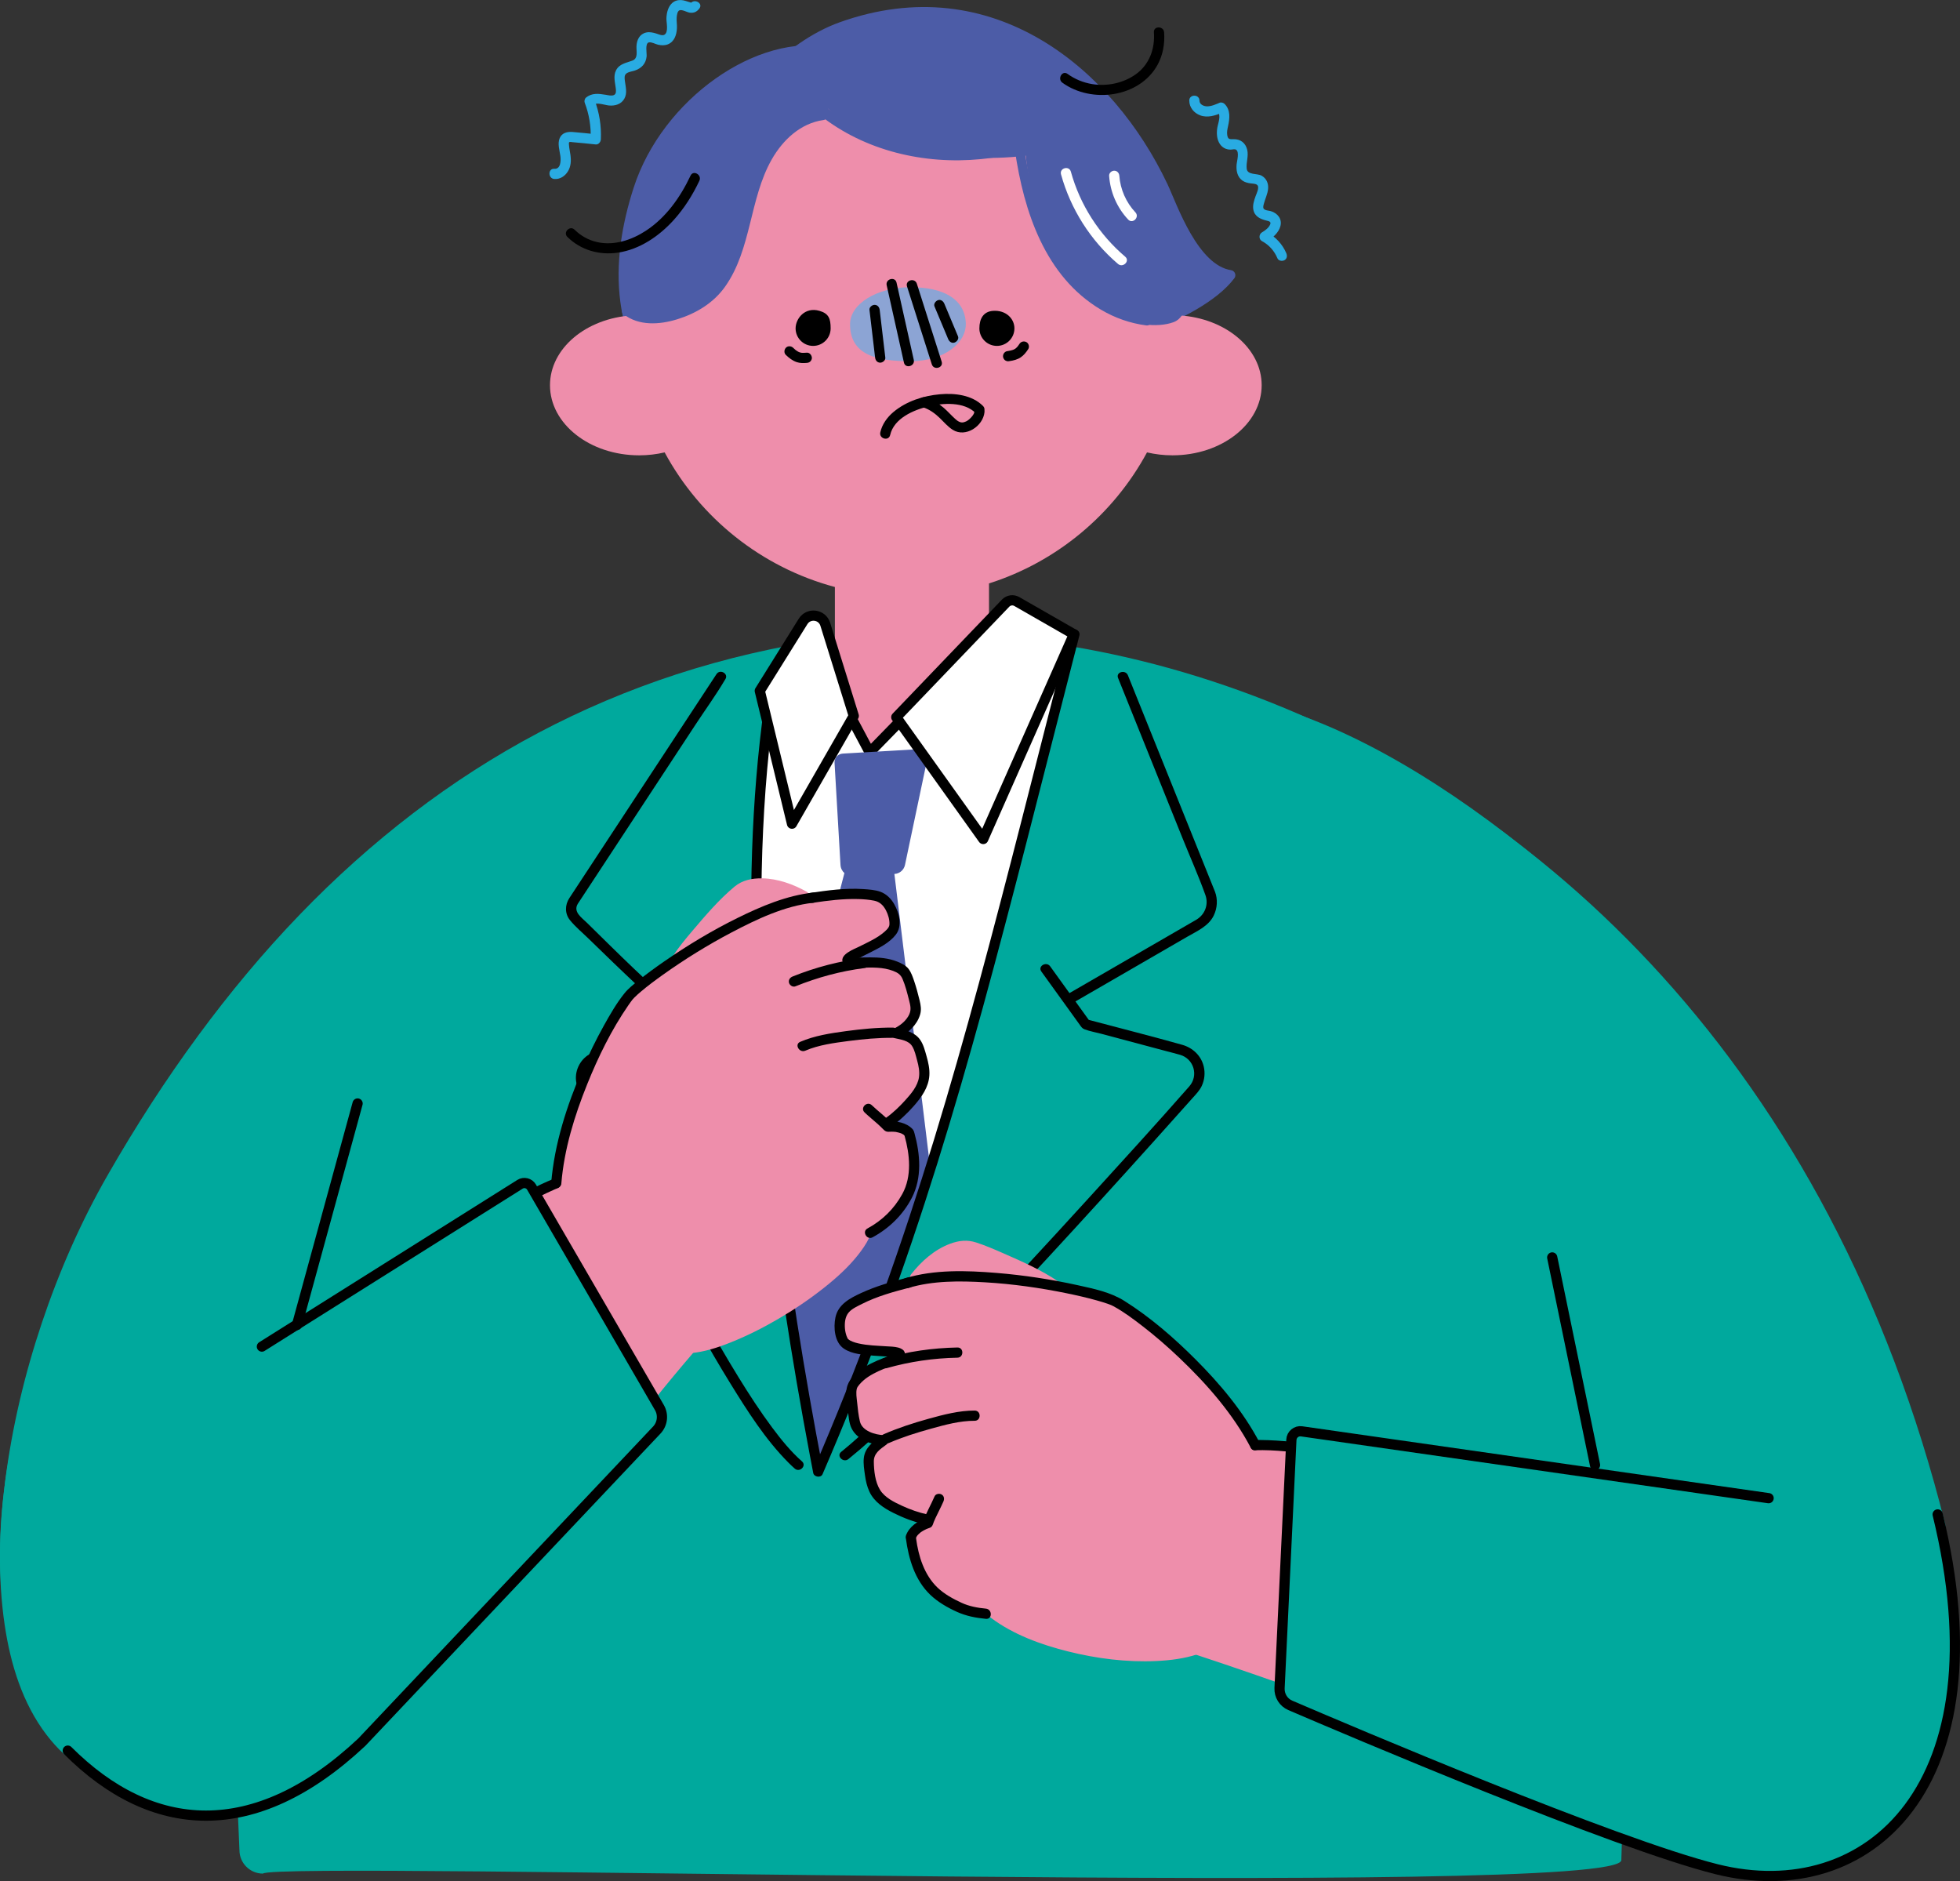 <?xml version="1.0" encoding="UTF-8"?>
<svg id="_レイヤー_2" data-name="レイヤー 2" xmlns="http://www.w3.org/2000/svg" viewBox="0 0 287.918 276.303">
  <rect x="0" y="0" width="287.918" height="276.303" fill="#333333" stroke="none"/>
  <defs>
    <style>
      .cls-1 {
        stroke: #4c5ca7;
      }

      .cls-1, .cls-2, .cls-3 {
        stroke-linejoin: round;
      }

      .cls-1, .cls-4 {
        stroke-width: 1.5px;
      }

      .cls-1, .cls-4, .cls-3 {
        stroke-linecap: round;
      }

      .cls-1, .cls-5 {
        fill: #4c5ca7;
      }

      .cls-6 {
        fill: #00a99d;
      }

      .cls-7 {
        fill: #ee8eab;
      }

      .cls-2, .cls-4, .cls-3 {
        stroke: #000;
      }

      .cls-2, .cls-8 {
        fill: #fff;
      }

      .cls-2, .cls-3 {
        stroke-width: 1.5px;
      }

      .cls-4 {
        stroke-miterlimit: 10;
      }

      .cls-4, .cls-3 {
        fill: none;
      }

      .cls-9 {
        fill: #29abe2;
      }

      .cls-10 {
        fill: #8ca4d4;
      }
    </style>
  </defs>
  <g id="_レイヤー_21" data-name="レイヤー 21">
    <g>
      <path class="cls-1" d="M93.797,27.797c4.117-12.743,17.805-22.28,28.222-20.082,8.352,1.762,5.122,21.694,1.637,34.738-3.484,13.044-17.816,23.187-24.357,16.646-8.954-8.954-9.038-20.357-5.502-31.302Z"/>
      <path class="cls-1" d="M108.716,25.414c-2.651-10.038,7.576-18.81,14.824-21.414,22.114-7.946,39.429,6.797,47.261,23.326,1.444,3.048,4.493,12.254,9.918,13.098-4.675,6.196-20.618,11.267-33.527,13.278-8.247,1.285-33.355-8.895-38.476-28.287Z"/>
      <path class="cls-6" d="M35.174,271.751c-3.819-86.105-4.222-178.557,108.711-177.555,104.269,5.566,96.368,101.56,94.285,179.002.42,5.726-197.546.073-199.555,2.002-1.898-.004-3.441-1.546-3.441-3.449Z"/>
      <g>
        <path class="cls-6" d="M10.485,256.606c-4.04-3.713-6.299-8.895-7.551-14.151-1.555-6.524-1.682-13.351-1.172-20.011.588-7.664,2.102-15.253,4.239-22.63,2.209-7.625,5.109-15.062,8.75-22.12,3.673-7.119,8.008-13.953,12.579-20.524,4.399-6.323,9.165-12.391,14.337-18.101,4.959-5.475,10.29-10.619,15.994-15.316,5.582-4.597,11.529-8.751,17.783-12.38,6.227-3.614,12.758-6.701,19.51-9.202,6.979-2.585,14.181-4.554,21.494-5.928,1.825-.343,3.657-.648,5.494-.919.952-.141.547-1.586-.399-1.446-7.531,1.112-14.971,2.822-22.21,5.183-6.993,2.282-13.795,5.162-20.296,8.604-6.432,3.406-12.567,7.364-18.348,11.784-5.901,4.513-11.44,9.485-16.598,14.831-5.381,5.576-10.347,11.545-14.942,17.783-4.835,6.562-9.251,13.428-13.307,20.497-3.96,6.902-7.172,14.229-9.7,21.771-2.523,7.528-4.369,15.293-5.374,23.171-.895,7.017-1.118,14.179-.077,21.192.846,5.705,2.609,11.508,6.159,16.139.778,1.015,1.631,1.966,2.573,2.832.71.652,1.773-.406,1.061-1.061h0Z"/>
        <path class="cls-6" d="M285.741,223.862c-2.041-8.132-4.527-16.152-7.508-23.99-2.773-7.289-5.965-14.421-9.6-21.321-3.42-6.491-7.233-12.777-11.437-18.792-4.007-5.733-8.365-11.225-13.059-16.412-4.478-4.948-9.262-9.62-14.326-13.967-4.854-4.168-9.962-8.044-15.289-11.587-5.127-3.41-10.46-6.511-15.964-9.275-5.352-2.687-10.867-5.059-16.501-7.089-5.406-1.948-10.928-3.578-16.528-4.866-5.444-1.252-10.964-2.178-16.52-2.764-1.308-.138-2.617-.256-3.929-.355-.963-.073-.958,1.427,0,1.5,5.432.411,10.833,1.162,16.175,2.232,5.542,1.11,11.017,2.558,16.388,4.319,5.568,1.825,11.024,3.985,16.333,6.465,5.489,2.564,10.821,5.461,15.963,8.665,5.339,3.326,10.474,6.98,15.362,10.939,5.073,4.109,9.888,8.537,14.414,13.242,4.744,4.931,9.176,10.164,13.26,15.654,4.287,5.763,8.203,11.8,11.741,18.05,3.766,6.652,7.111,13.544,10.028,20.61,3.108,7.528,5.745,15.249,7.945,23.09.564,2.009,1.098,4.026,1.605,6.049.235.936,1.682.539,1.446-.399h0Z"/>
      </g>
      <path class="cls-7" d="M173.284,46.33c-.54-21.757-18.333-39.232-40.22-39.232-21.887-0-39.681,17.475-40.221,39.232-6.743.422-12.051,4.847-12.051,10.254,0,5.686,5.867,10.296,13.104,10.296,1.3,0,2.553-.154,3.739-.431,5.201,9.625,14.21,16.884,25.007,19.771v9.726c-2.694,1.013-4.364,2.702-4.364,5.405,0,3.783,3.274,7.055,8.049,8.672,2.014,1.844,4.688,2.979,7.634,2.979,3.634,0,6.859-1.719,8.931-4.381,3.036-1.786,4.958-4.377,4.958-7.27,0-2.036-.949-3.496-2.569-4.527v-11.128c9.998-3.182,18.302-10.162,23.212-19.248,1.186.277,2.438.431,3.739.431,7.237,0,13.104-4.609,13.104-10.296,0-5.407-5.308-9.831-12.051-10.254Z"/>
      <g>
        <path class="cls-8" d="M113.531,105.695c-5.02,21.674-.902,73.605,6.653,110.457,15.592-34.879,25.668-75.417,34.966-112.532.663-2.646,1.918-6.608-.132-8.407-2.516-2.209-8.284,1.708-10.991,3.679-5.85,4.26-11.312,5.616-16.276,11.615-3.07-5.444-5.784-9.137-9.515-9.221-2.6-.058-5.257,2.081-5.152,4.679"/>
        <path d="M124.693,106.359c.804,1.509,1.607,3.017,2.411,4.526.226.425.85.487,1.178.152,1.365-1.399,2.73-2.799,4.095-4.198.196-.201.393-.403.589-.604.674-.691-.385-1.753-1.06-1.06-1.365,1.399-2.73,2.799-4.095,4.198-.196.201-.393.403-.589.604l1.178.152c-.804-1.509-1.607-3.017-2.411-4.526-.454-.852-1.749-.095-1.295.757h0Z"/>
        <g>
          <path class="cls-5" d="M136.674,171.764s-11.259,32.588-16.676,43.42c-3.239-15.52-6.831-45.035-6.831-45.035l11.703-45.113,6.106.007,5.699,46.721Z"/>
          <path class="cls-5" d="M131.391,128.369l-6.082.324c-.963.051-1.787-.685-1.843-1.649l-.873-15.002c-.041-.706.498-1.311,1.203-1.352l10.427-.606c1.125-.065,2.026.92,1.861,2.035l-3.144,14.923c-.156.742-.792,1.287-1.55,1.327Z"/>
        </g>
        <path d="M112.272,103.628c-.983,7.051-1.547,14.153-1.79,21.268-.252,7.394-.167,14.797.163,22.187.339,7.581.937,15.15,1.732,22.697.786,7.468,1.764,14.915,2.891,22.339,1.098,7.233,2.34,14.444,3.697,21.633.164.867.329,1.734.496,2.6.115.599,1.117.767,1.37.179,3.284-7.608,6.364-15.302,9.22-23.08,2.735-7.448,5.267-14.969,7.633-22.541,2.387-7.639,4.605-15.33,6.726-23.047,2.222-8.089,4.339-16.206,6.427-24.33,2.284-8.887,4.535-17.783,6.818-26.67.3-1.168.6-2.335.901-3.502.241-.935-1.205-1.334-1.446-.399-2.313,8.969-4.588,17.948-6.885,26.921-2.101,8.204-4.222,16.402-6.44,24.575-2.088,7.692-4.263,15.361-6.597,22.983-2.318,7.569-4.793,15.09-7.468,22.54-2.767,7.708-5.744,15.341-8.939,22.882-.412.972-.827,1.943-1.246,2.913l1.37.179c-2.775-14.399-5.112-28.89-6.737-43.466-1.652-14.811-2.601-29.734-2.271-44.641.176-7.963.72-15.928,1.819-23.819.132-.944-1.313-1.352-1.446-.399h0Z"/>
        <path class="cls-2" d="M144.436,123.234l-12.775-17.888,16.063-16.757c.428-.446,1.104-.544,1.64-.236l8.387,4.807-13.316,30.074Z"/>
        <path class="cls-2" d="M116.34,120.984l9.077-15.831-4.186-13.455c-.46-1.478-2.443-1.734-3.262-.42l-6.359,10.193,4.731,19.514Z"/>
      </g>
      <path d="M105.25,99.016c-1.206,1.836-2.412,3.672-3.619,5.508-2.621,3.989-5.242,7.978-7.862,11.967-2.495,3.798-4.99,7.595-7.485,11.393l-2.192,3.336c-.154.234-.308.468-.461.702-.658,1.006-.675,2.284.1,3.238.801.987,1.838,1.843,2.747,2.731,1.183,1.156,2.37,2.307,3.563,3.453,2.513,2.414,5.04,4.818,7.657,7.118.495.435.995.865,1.501,1.287.737.613,1.803-.442,1.06-1.06-4.921-4.093-9.473-8.662-14.035-13.145-.775-.762-2.087-1.617-1.334-2.811.107-.17.221-.336.331-.504l1.947-2.963c2.382-3.625,4.763-7.25,7.145-10.875,2.635-4.011,5.27-8.022,7.906-12.033,1.415-2.153,2.955-4.267,4.263-6.488.02-.033.043-.065.064-.097.531-.809-.766-1.561-1.295-.757h0Z"/>
      <path d="M101.528,145.616c-1.142,1.986-2.284,3.973-3.426,5.959l.448-.345c-2.271.585-4.532,1.213-6.78,1.879-1.635.484-3.416.888-4.957,1.627-1.495.717-2.384,2.397-2.191,4.033.12,1.017.683,1.958,1.115,2.876.4.85.799,1.7,1.2,2.55,1.016,2.154,2.039,4.304,3.072,6.449,2.609,5.417,5.281,10.805,8.064,16.135,2.9,5.555,5.905,11.065,9.198,16.398,2.509,4.064,5.159,8.257,8.548,11.659.301.302.61.595.93.876.722.636,1.786-.421,1.06-1.06-1.656-1.459-3.063-3.199-4.377-4.964-1.77-2.378-3.388-4.868-4.942-7.391-3.668-5.953-6.987-12.12-10.189-18.333-2.952-5.729-5.787-11.519-8.558-17.338-.968-2.034-1.928-4.072-2.886-6.111-.533-1.134-1.135-2.261-.41-3.483.489-.824,1.316-1.081,2.174-1.368.918-.307,1.843-.596,2.77-.876,1.772-.535,3.553-1.038,5.34-1.522.572-.155,1.145-.308,1.718-.459.325-.085.665-.126.891-.4.511-.616.855-1.462,1.253-2.153l1.879-3.269.353-.613c.482-.838-.813-1.594-1.295-.757h0Z"/>
      <path d="M164.244,99.594c1.099,2.732,2.199,5.464,3.298,8.196,2.05,5.093,4.099,10.186,6.149,15.279,1.123,2.792,2.366,5.564,3.38,8.398.499,1.397-.07,2.866-1.329,3.62-.396.237-.799.462-1.198.693l-5.827,3.371c-3.884,2.247-7.768,4.494-11.652,6.74l-.227.131c-.835.483-.081,1.779.757,1.295,3.427-1.983,6.854-3.965,10.281-5.948l6.523-3.774c1.429-.826,3.141-1.557,3.897-3.121.527-1.091.611-2.374.178-3.511-.145-.38-.304-.755-.456-1.132l-2.063-5.127c-2.053-5.101-4.105-10.201-6.158-15.302-1.348-3.35-2.686-6.705-4.045-10.051-.021-.052-.042-.105-.063-.158-.356-.884-1.807-.498-1.446.399h0Z"/>
      <path d="M152.969,142.695c1.56,2.164,3.12,4.328,4.68,6.492l.972,1.348c.198.274.349.525.687.652.786.296,1.664.444,2.475.66l9.429,2.516c.709.189,1.423.365,2.129.568,2.036.586,2.758,3.049,1.361,4.642-4.892,5.575-9.899,11.056-14.895,16.537-6.28,6.89-12.607,13.738-19.058,20.468-5.104,5.325-10.229,10.718-15.82,15.539-.448.386-.901.766-1.361,1.138-.751.606.316,1.661,1.06,1.06,4.551-3.673,8.661-7.932,12.749-12.101,5.614-5.726,11.1-11.579,16.542-17.469,5.216-5.646,10.386-11.334,15.525-17.05,1.904-2.117,3.803-4.239,5.697-6.364.51-.573,1.066-1.126,1.394-1.829.417-.894.517-1.899.289-2.859-.375-1.58-1.612-2.741-3.149-3.175-4.498-1.269-9.035-2.411-13.55-3.616l-.438-.117.448.345c-1.956-2.714-3.913-5.428-5.869-8.142-.559-.776-1.861-.028-1.295.757h0Z"/>
      <path d="M116.871,48.232c0-1.422,1.351-3.201,3.51-2.574,1.365.397,1.638,1.152,1.638,2.574,0,1.422-1.152,2.574-2.574,2.574s-2.574-1.152-2.574-2.574Z"/>
      <path d="M143.869,48.232c0-1.422.594-2.477,2.012-2.574,1.897-.13,3.135,1.152,3.135,2.574s-1.152,2.574-2.574,2.574-2.574-1.152-2.574-2.574Z"/>
      <path d="M130.76,63.9c.553-2.442,3.402-3.672,5.591-4.198,2.16-.52,5.275-.737,6.988.989.681.686,1.742-.374,1.061-1.061-1.607-1.619-4.161-1.915-6.326-1.719-2.434.22-4.926,1.016-6.822,2.599-.926.773-1.669,1.803-1.938,2.991-.213.94,1.233,1.341,1.446.399h0Z"/>
      <g>
        <path class="cls-5" d="M168.386,46.381c-3.986-.523-7.562-2.741-10.276-5.636-2.988-3.188-4.871-7.225-6.071-11.389-.72-2.499-1.206-5.057-1.581-7.628-.131-.899-1.497-.517-1.367.377,1.302,8.937,4.413,18.487,12.619,23.372,2.054,1.223,4.306,2.01,6.675,2.321.902.118.893-1.3,0-1.417h0Z"/>
        <path class="cls-5" d="M150.605,20.569c-7.568,2.272-16.105,2.014-23.357-1.247-2.037-.916-3.979-2.064-5.73-3.453-.748-.594-1.817.461-1.061,1.061,6.598,5.236,15.312,7.26,23.618,6.443,2.348-.231,4.669-.678,6.928-1.356.922-.277.529-1.725-.399-1.446h0Z"/>
        <path class="cls-5" d="M120.596,16.265c-2.89.397-5.355,2.203-7.12,4.458-1.997,2.552-3.06,5.64-3.901,8.732-.847,3.116-1.494,6.345-2.817,9.308-.583,1.305-1.303,2.572-2.281,3.622-.925.993-2.059,1.724-3.272,2.317-2.414,1.18-6.23,2.301-8.606.445-.711-.555-1.721.441-1.002,1.002,2.249,1.756,5.289,1.55,7.88.75,2.789-.861,5.341-2.395,7.043-4.803,3.896-5.515,3.548-12.849,6.831-18.65,1.629-2.879,4.24-5.35,7.623-5.815.9-.124.517-1.49-.377-1.367h0Z"/>
      </g>
      <g>
        <path class="cls-5" d="M172.379,47.326c4.824-1.751.845-17.927-2.643-22.986-3.845-5.576-11.186-13.29-16.01-11.539-4.824,1.751-3.58,12.952.009,22.84,3.589,9.888,13.821,13.435,18.645,11.684Z"/>
        <path class="cls-5" d="M124.641,6.058c-6.476-2.309-21.277,10.988-25.538,18.181-3.452,5.827-11.868,21.795-4.215,22.498,6.001.552,8.081-2.575,11.553-6.045,3.082-3.08,3.862-19.581,10.69-22.384,11.506-4.723,10.342-11.24,7.51-12.25Z"/>
        <path class="cls-5" d="M160.067,17.863c.387-6.522-12.39-11.363-22.861-12.376-10.835-1.049-17.657-.613-17.961,4.51-.325,5.477,5.731,10.284,16.055,12.301,10.365,2.025,24.462.688,24.766-4.435Z"/>
      </g>
      <path class="cls-7" d="M101.451,198.001l-18.853-24.72s-52.711,30.119-65.638,42.285c0,0-3.097,53.175,20.828,46.249,24.005-7.255,50.108-48.284,63.663-63.815Z"/>
      <path class="cls-7" d="M98.171,197.253c3.825,1.522,8.647-.417,13.602-3.001,4.781-2.494,10.035-6.679,13.326-10.386.725-.817,1.673-2.485,2.226-2.699.555-.214.858-.232,2.017-1,1.752-1.16,5.004-3.956,4.762-11.248-.108-3.254-1.473-3.232-4.547-4.303,3.038-.523,5.719-3.192,5.923-6.268.357-5.39-1.462-5.464-4.303-6.661,3.181-.5,3.536-3.514,2.48-7.108-.908-3.089-6.288-4.151-9.188-2.751.663-3.069,5.049-2.472,6.655-5.169.988-1.659-1.465-4.979-4.075-5.297-2.107-.257-4.228.091-6.346.357-1.041.131-2.099.018-3.087-.335-2.802-1.001-5.549-2.395-7.714-1.379-3.657,1.715-7.703,6.956-10.183,10.47-6.869,4.158-10.454,9.036-13.99,18.143-2.584,5.832-5.24,14.201-2.951,21.277,2.289,7.076,10.465,15.397,15.392,17.358Z"/>
      <g>
        <path class="cls-7" d="M118.482,130.963c-1.995-1.094-4.225-1.912-6.522-1.95-1.474-.024-2.906.259-4.047,1.207-2.274,1.889-4.26,4.219-6.167,6.465-1.022,1.204-2.049,2.432-2.906,3.761-.525.814.773,1.567,1.295.757,1.508-2.339,3.462-4.438,5.35-6.47.909-.978,1.834-1.946,2.814-2.854.179-.166.359-.329.545-.488.16-.137.314-.261.375-.303.471-.323,1.068-.438,1.627-.515,2.383-.329,4.822.557,6.88,1.685.847.464,1.605-.83.757-1.295h0Z"/>
        <path class="cls-7" d="M126.785,178.994c.103,1.413-.715,2.801-1.594,3.995-1.295,1.758-2.958,3.265-4.64,4.643-3.871,3.169-8.286,5.837-12.887,7.8-1.955.834-4.112,1.639-6.212,1.82-.955.082-.963,1.583,0,1.5,2.019-.174,3.977-.814,5.85-1.56,2.406-.959,4.727-2.128,6.964-3.432,2.341-1.365,4.593-2.883,6.72-4.563,1.841-1.454,3.619-3.043,5.074-4.891,1.166-1.48,2.369-3.338,2.226-5.311-.069-.957-1.57-.965-1.5,0h0Z"/>
        <path class="cls-7" d="M100.921,197.471c-4.134,4.788-8.057,9.756-11.955,14.736-4.167,5.323-8.301,10.674-12.556,15.927-4.191,5.174-8.496,10.265-13.093,15.084-4.191,4.393-8.632,8.607-13.547,12.187-4.233,3.085-8.87,5.763-13.935,7.204-.587.167-1.178.315-1.773.449-.942.211-.543,1.657.399,1.446,5.121-1.145,9.883-3.572,14.207-6.497,4.982-3.37,9.49-7.412,13.716-11.677,4.693-4.736,9.06-9.787,13.292-14.936,4.324-5.262,8.503-10.64,12.694-16.008,3.984-5.102,7.971-10.205,12.153-15.148.484-.572.97-1.141,1.459-1.707.628-.727-.428-1.793-1.061-1.061h0Z"/>
        <path d="M119.463,131.101c-3.914.43-7.656,2.018-11.157,3.747-3.72,1.836-7.292,3.99-10.704,6.346-1.327.916-2.632,1.867-3.888,2.878-.683.55-1.405,1.113-1.959,1.799-1.184,1.465-2.147,3.15-3.061,4.791-1.151,2.068-2.187,4.2-3.124,6.373-2.294,5.32-4.132,10.965-4.608,16.768-.079.962,1.422.957,1.5,0,.411-5.008,1.929-9.921,3.8-14.562,1.62-4.02,3.567-8,6.034-11.574.108-.157.218-.313.329-.468.052-.073.402-.521.214-.297.101-.121.206-.237.317-.349.312-.318.649-.612.989-.9,1.033-.876,2.122-1.684,3.224-2.469,3.214-2.29,6.586-4.379,10.079-6.217,3.71-1.951,7.797-3.902,12.016-4.366.949-.104.96-1.605,0-1.5h0Z"/>
        <path d="M119.39,132.608c2.212-.331,4.458-.615,6.7-.551.775.022,1.552.085,2.313.234.832.163,1.365.697,1.748,1.434.324.622.552,1.403.501,2.112-.008.111-.042.237-.142.395-.143.225-.343.421-.554.609-1.078.954-2.478,1.566-3.754,2.204-.669.335-2.865,1.137-2.397,2.253.158.376.495.637.923.524.353-.093.681-.549.524-.923.093.221-.091.353-.11.47.012-.077.147-.129.077-.076.201-.15.427-.271.646-.391.647-.354,1.316-.669,1.973-1.004,1.322-.675,2.828-1.412,3.756-2.613.99-1.28.512-3.14-.215-4.443-.458-.821-1.151-1.526-2.045-1.855-.785-.289-1.71-.341-2.539-.397-2.605-.175-5.233.187-7.804.571-.951.142-.547,1.588.399,1.446h0Z"/>
        <path d="M123.805,141.298c.299,1.083,1.855.871,2.698.846,1.564-.046,3.211-.109,4.698.464.685.264,1.101.534,1.387,1.203.411.965.671,2.007.929,3.021.235.922.421,1.576-.089,2.431-.502.843-1.304,1.439-2.179,1.853-.585.277-.422,1.23.179,1.371.889.208,2.035.329,2.562,1.176.382.615.547,1.407.735,2.098.216.793.389,1.624.272,2.448-.186,1.314-1.162,2.457-2.023,3.405-.861.948-1.806,1.859-2.853,2.601-.781.554-.032,1.855.757,1.295,1.254-.89,2.396-1.958,3.406-3.116,1.109-1.271,2.119-2.685,2.236-4.422.064-.955-.151-1.922-.412-2.834-.231-.808-.446-1.7-.932-2.4-.783-1.127-2.091-1.405-3.35-1.699l.179,1.371c1.393-.659,2.688-1.845,3.147-3.355.226-.744.108-1.419-.074-2.158-.229-.934-.475-1.866-.784-2.776-.209-.614-.429-1.278-.825-1.801-.395-.52-1.059-.832-1.65-1.072-1.278-.519-2.693-.63-4.06-.629-.658.001-1.316.038-1.974.042-.222.001-.444 0-.665-.021.144.014-.144-.026-.139-.037.015-.03.235.174.269.297-.257-.929-1.704-.535-1.446.399h0Z"/>
        <path d="M132.874,166.802c.769,2.772,1.112,5.952-.328,8.575-1.202,2.19-2.937,3.881-5.117,5.063-.849.46-.093,1.756.757,1.295,2.434-1.319,4.463-3.3,5.749-5.777,1.536-2.957,1.248-6.444.385-9.555-.258-.929-1.705-.534-1.446.399h0Z"/>
        <path d="M131.177,150.937c-2.312-.017-4.635.212-6.924.521-2.263.305-4.6.662-6.71,1.572-.884.381-.121,1.674.757,1.295,1.956-.843,4.222-1.14,6.315-1.415,2.169-.285,4.371-.488,6.561-.472.965.007.966-1.493,0-1.5h0Z"/>
        <path d="M126.97,140.695c-3.644.466-7.133,1.365-10.542,2.738-.378.152-.636.499-.524.923.094.358.547.675.923.524,3.272-1.318,6.643-2.237,10.143-2.685.405-.052.745-.308.75-.75.004-.366-.348-.801-.75-.75h0Z"/>
        <path d="M127.004,163.396c.615.587,1.279,1.119,1.914,1.683.315.28.611.576.909.873.204.203.424.301.707.286.161-.008.321-.016.482-.014.115.002.23.007.345.015.063.005.126.012.19.018.164.016-.116-.027.066.01.239.048.582.13.738.194-.053-.022.119.058.145.071.066.035.129.074.193.112.032.02.063.041.093.062-.042-.034-.043-.035-.004-.002.068.057.131.119.192.184.667.7,1.727-.361,1.061-1.061-.883-.927-2.365-1.229-3.605-1.081l.53.22c-.889-.959-1.95-1.732-2.894-2.633-.699-.666-1.761.393-1.061,1.061h0Z"/>
        <path d="M81.513,173.08c-2.799,1.086-5.438,2.655-8.041,4.135-4.36,2.478-8.649,5.08-12.91,7.722-5.103,3.164-10.161,6.4-15.177,9.7-5.029,3.308-10.018,6.679-14.935,10.153-4.076,2.881-8.121,5.822-12,8.965-.386.313-.77.628-1.152.946-.742.619.324,1.675,1.061,1.061,3.644-3.037,7.477-5.847,11.336-8.602,4.803-3.429,9.683-6.75,14.602-10.01,5.006-3.317,10.055-6.569,15.148-9.751,4.378-2.736,8.785-5.429,13.255-8.012,2.84-1.641,5.703-3.333,8.711-4.653.057-.025.113-.049.17-.074.163-.07-.089.036.029-.012.1-.041.2-.081.301-.12.89-.346.503-1.796-.399-1.446h0Z"/>
      </g>
      <path class="cls-6" d="M77.45,173.281l-17.981,11.565c8.25-25.366,23.215-63.977,32.153-81.933C21.319,131.357-20.188,226.994,9.955,257.136c12.308,12.308,27.406,13.567,43.185-1.234l44.766-47.359-20.455-35.261Z"/>
      <g>
        <path class="cls-3" d="M9.955,257.136c12.308,12.308,27.406,13.567,43.185-1.234l43.339-45.85c.846-.895,1.003-2.24.385-3.306l-18.783-32.378c-.344-.594-1.112-.783-1.693-.418l-37.918,23.84"/>
        <line class="cls-3" x1="43.625" y1="194.617" x2="52.53" y2="162.084"/>
      </g>
      <path class="cls-7" d="M175.704,242.262l7.657-30.131s60.453,5.839,76.96,13.178c20.721,9.213,30.867,41.869-1.431,45.169-20.786-2.889-62.816-21.993-83.185-28.216Z"/>
      <path class="cls-7" d="M178.428,240.288c-2.922,2.9-8.119,3.006-13.69,2.569-5.376-.421-11.85-2.212-16.33-4.332-.987-.467-2.513-1.631-3.106-1.611-.594.02-.88.123-2.247-.129-2.066-.38-6.154-1.678-8.789-8.482-1.176-3.036.088-3.551,2.497-5.741-3.0.709-6.513-.695-7.906-3.445-2.441-4.819-.797-5.6,1.348-7.814-3.122.787-4.631-1.847-5.067-5.568-.375-3.198,4.158-6.284,7.374-6.132-1.813-2.563-5.614-.295-8.149-2.148-1.56-1.139-.604-5.155,1.673-6.47,1.838-1.062,3.926-1.573,5.978-2.158,1.009-.288,1.938-.806,2.709-1.518,2.186-2.019,4.167-4.378,6.557-4.292,4.036.144,9.813,3.38,13.472,5.642,7.949,1.134,13.159,4.216,19.981,11.209,4.663,4.353,10.386,11.012,11.053,18.419.667,7.407-3.593,18.266-7.358,22.002Z"/>
      <g>
        <path class="cls-7" d="M134.895,188.239c1.268-1.613,2.812-3.115,4.709-3.96.774-.345,1.665-.604,2.519-.578-.197-.006.146.032.264.061.209.053.415.117.619.183,2.711.883,5.331,2.153,7.873,3.432,1.31.659,2.629,1.336,3.844,2.16.801.543,1.553-.756.757-1.295-2.519-1.707-5.398-2.978-8.177-4.193-1.279-.559-2.571-1.117-3.899-1.549-1.304-.425-2.539-.301-3.838.185-2.315.865-4.223,2.574-5.733,4.494-.59.751.464,1.819,1.061,1.061h0Z"/>
        <path class="cls-7" d="M175.504,242.985c11.977,3.94,23.803,8.323,35.657,12.612,11.144,4.032,22.303,8.099,33.677,11.443,4.713,1.386,9.489,2.685,14.351,3.428.944.144,1.351-1.301.399-1.446-4.283-.655-8.496-1.752-12.659-2.938-5.312-1.514-10.566-3.231-15.795-5.01-11.97-4.072-23.818-8.492-35.717-12.764-6.48-2.326-12.973-4.619-19.514-6.771-.919-.302-1.313,1.146-.399,1.446h0Z"/>
        <path class="cls-7" d="M145.577,237.639c3.291,2.462,7.325,3.926,11.279,4.918,4.218,1.058,8.643,1.621,12.994,1.42,2.04-.094,4.107-.354,6.054-.992.913-.3.522-1.749-.399-1.446-3.547,1.164-7.464,1.13-11.141.791-4.216-.388-8.436-1.332-12.373-2.901-1.997-.796-3.933-1.795-5.657-3.085-.773-.579-1.522.723-.757,1.295h0Z"/>
        <path d="M133.408,189.186c3.623-1.094,7.567-1.054,11.309-.835,4.021.235,8.026.801,11.972,1.608,1.485.304,2.965.641,4.425,1.05.53.148,1.059.306,1.578.487.189.066.377.135.561.211-.165-.068.201.096.282.14,1.544.836,2.99,1.925,4.375,2.998,1.846,1.429,3.61,2.964,5.301,4.572,4.077,3.874,7.888,8.226,10.521,13.227.45.855,1.745.097,1.295-.757-2.402-4.563-5.791-8.602-9.423-12.233-3.17-3.169-6.632-6.177-10.434-8.571-2.052-1.292-4.495-1.788-6.837-2.305-3.94-.869-7.951-1.482-11.972-1.81-4.388-.358-9.091-.514-13.353.773-.922.278-.529,1.727.399,1.446h0Z"/>
        <path d="M133.273,187.664c-2.301.598-4.606,1.258-6.771,2.256-1.649.761-3.39,1.668-3.783,3.604-.302,1.484-.132,3.634,1.237,4.563,1.21.821,2.907.918,4.316,1.032.826.066,1.654.098,2.48.168.364.031.451.032.713.089.089.019.192.071.281.078-.169-.013-.118-.072-.051-.012-.152-.136-.276-.262-.274-.485-.01.965,1.49.966,1.5,0,.012-1.192-1.815-1.148-2.609-1.202-1.419-.097-2.864-.118-4.255-.441-.536-.124-1.126-.327-1.415-.581-.152-.133-.096-.084-.149-.183-.059-.112-.102-.217-.144-.335-.124-.354-.204-.73-.233-1.104-.062-.802.018-1.72.571-2.352.485-.555,1.32-.922,1.967-1.25,2.205-1.117,4.634-1.778,7.016-2.397.934-.243.538-1.69-.399-1.446h0Z"/>
        <path d="M131.449,199.155c-.013-.091.082-.496.095-.467.014.035-.064.043-.018.021-.17.083-.329.187-.503.265-.413.186-.868.348-1.299.52-1.21.483-2.411,1.012-3.452,1.808-1.051.803-1.914,1.769-1.945,3.14-.02.869.095,1.743.21,2.602.121.907.152,1.955.57,2.785.846,1.677,2.957,2.401,4.712,2.47l-.379-1.398c-1.169.856-2.366,1.691-2.547,3.239-.098.839.054,1.721.169,2.552.115.833.295,1.635.65,2.402.696,1.507,2.125,2.431,3.563,3.146,1.427.71,2.956,1.302,4.515,1.641.941.205,1.343-1.241.399-1.446-1.254-.273-2.486-.712-3.651-1.248-1.191-.548-2.57-1.212-3.277-2.371-.71-1.165-.884-2.788-.899-4.129-.013-1.239.923-1.824,1.834-2.492.586-.43.408-1.366-.379-1.398-1.257-.05-3.164-.594-3.501-2.01-.218-.917-.317-1.893-.411-2.83-.062-.617-.196-1.377-.041-1.989.086-.338.586-.858.928-1.168.453-.41.973-.737,1.508-1.027.945-.514,1.953-.873,2.946-1.281.791-.324,1.793-.705,1.646-1.739-.135-.952-1.581-.547-1.446.399h0Z"/>
        <path d="M133.073,225.973c.396,2.999,1.325,6.11,3.569,8.264,1.107,1.063,2.537,1.888,3.929,2.516,1.363.615,2.772.887,4.255,1.027.961.09.954-1.41,0-1.5-1.226-.115-2.442-.337-3.568-.854-1.248-.572-2.561-1.293-3.556-2.25-1.939-1.865-2.786-4.601-3.13-7.203-.053-.405-.307-.745-.75-.75-.364-.004-.803.348-.75.75h0Z"/>
        <path d="M130.583,211.95c2.001-.87,4.112-1.527,6.213-2.109,2.057-.57,4.233-1.162,6.384-1.153.965.004.967-1.496,0-1.5-2.281-.01-4.6.603-6.782,1.206-2.23.617-4.447,1.337-6.571,2.26-.883.384-.12,1.677.757,1.295h0Z"/>
        <path d="M130.261,200.954c3.404-.962,6.841-1.462,10.379-1.532.964-.019.967-1.519,0-1.5-3.665.073-7.25.589-10.777,1.586-.927.262-.533,1.71.399,1.446h0Z"/>
        <path d="M137.289,219.781c-.542,1.259-1.242,2.443-1.707,3.736l.524-.524c-1.284.374-2.538,1.238-3.015,2.521-.141.38.158.822.524.923.42.115.781-.143.923-.524.031-.082.031-.084.001-.007.014-.03.029-.06.044-.089.039-.067.075-.134.117-.199.019-.029.137-.178.038-.059.042-.05.084-.099.129-.147.103-.11.215-.209.331-.306-.099.083.005-.004.049-.035.05-.036.101-.07.153-.104.203-.132.416-.248.635-.35.043-.02.087-.038.13-.059.139-.065-.17.064-.004.003.067-.025.133-.051.2-.075.172-.06.339-.103.476-.24.184-.184.243-.476.336-.712.077-.194.163-.383.251-.572.378-.812.806-1.601,1.161-2.424.16-.372.11-.804-.269-1.026-.316-.185-.865-.105-1.026.269h0Z"/>
        <path d="M184.38,213.014c2.951-.096,5.954.323,8.879.659,4.922.565,9.828,1.271,14.724,2.023,5.937.912,11.86,1.908,17.77,2.979,5.872,1.064,11.732,2.2,17.565,3.458,4.841,1.044,9.678,2.151,14.441,3.512.478.136.954.276,1.43.419.926.279,1.322-1.169.399-1.446-4.58-1.377-9.246-2.472-13.915-3.504-5.786-1.279-11.601-2.427-17.429-3.502-5.956-1.099-11.926-2.12-17.909-3.059-5.135-.806-10.28-1.559-15.44-2.186-3.253-.396-6.551-.834-9.833-.86-.227-.002-.455-0-.682.007-.963.031-.967,1.531,0,1.5h0Z"/>
      </g>
      <path class="cls-6" d="M256.51,159.885c-14.61-23.557-48.367-51.909-72.994-56.972,0,0,30.231,68.377,42.289,111.736l-35.965-6.089-2.079,43.682s51.272,18.964,68.176,22.954c14.212,3.354,29.062-8.358,30.777-26.356,1.466-15.388,1.283-38.186-30.204-88.955Z"/>
      <g>
        <line class="cls-4" x1="228.016" y1="184.696" x2="234.304" y2="215.184"/>
        <path class="cls-4" d="M259.804,220.056l-68.604-9.818c-.768-.11-1.463.465-1.5,1.24l-1.737,36.484c-.052,1.09.575,2.096,1.578,2.527,8.543,3.67,47.653,20.321,62.622,24.066,22.311,5.583,42.197-12.321,32.473-52.113"/>
      </g>
      <path class="cls-8" d="M155.861,25.613c1.41,5.101,4.341,9.727,8.373,13.158.731.622,1.797-.434,1.061-1.061-3.846-3.273-6.642-7.626-7.988-12.496-.257-.929-1.704-.535-1.446.399h0Z"/>
      <path class="cls-8" d="M162.928,25.822c.168,2.401,1.148,4.672,2.797,6.428.662.705,1.721-.357,1.061-1.061-1.37-1.459-2.22-3.395-2.358-5.368-.028-.404-.324-.75-.75-.75-.384,0-.778.344-.75.75h0Z"/>
      <path d="M115.446,52.138c.466.448.981.85,1.601,1.055.471.156.978.151,1.466.11.202-.017.383-.072.53-.22.13-.13.228-.344.22-.53-.017-.378-.331-.785-.75-.75-.3.025-.601.042-.9.002l.199.027c-.185-.027-.364-.077-.536-.149l.179.076c-.177-.078-.343-.176-.501-.288-.021-.015-.041-.03-.062-.045-.082-.06.04.037.057.044-.045-.019-.093-.076-.131-.107-.107-.091-.21-.187-.312-.284-.283-.272-.783-.303-1.061,0-.27.295-.302.77,0,1.061h0Z"/>
      <path d="M148.291,53.04c.575-.082,1.177-.228,1.662-.561.46-.316.789-.738,1.092-1.202.215-.329.077-.843-.269-1.026-.374-.198-.797-.082-1.026.269-.089.137-.181.271-.28.401l.117-.152c-.133.171-.279.33-.45.464l.152-.117c-.149.114-.31.205-.482.279l.179-.076c-.349.146-.722.221-1.095.274-.173.025-.365.202-.448.345-.094.161-.134.398-.076.578.059.181.171.357.345.448l.179.076c.133.036.266.036.399,0h0Z"/>
      <path class="cls-10" d="M124.869,47.622c0-3.001,3.973-5.435,8.875-5.435s7.933,1.753,8.125,5.196c.167,2.997-3.223,5.673-8.125,5.673s-8.875-.877-8.875-5.435Z"/>
      <path d="M127.725,45.528c.241,2.041.482,4.082.722,6.123.034.29.068.58.103.869.047.402.311.75.75.75.369,0,.798-.345.75-.75-.241-2.041-.482-4.082-.722-6.123-.034-.29-.068-.58-.103-.869-.047-.402-.311-.75-.75-.75-.369,0-.798.345-.75.75h0Z"/>
      <path d="M130.252,41.91c.739,3.31,1.479,6.621,2.218,9.931.105.472.211.943.316,1.415.21.942,1.657.543,1.446-.399-.739-3.31-1.479-6.621-2.218-9.931-.105-.472-.211-.943-.316-1.415-.21-.942-1.657-.543-1.446.399h0Z"/>
      <path d="M133.237,42.072c1.062,3.336,2.124,6.672,3.186,10.007.152.479.305.957.457,1.436.292.916,1.74.525,1.446-.399-1.062-3.336-2.124-6.672-3.186-10.007-.152-.479-.305-.957-.457-1.436-.292-.916-1.74-.525-1.446.399h0Z"/>
      <path d="M137.275,45.01c.585,1.396,1.17,2.793,1.755,4.189l.25.597c.151.36.503.66.923.524.346-.112.686-.535.524-.923-.585-1.396-1.17-2.793-1.755-4.189l-.25-.597c-.151-.36-.503-.66-.923-.524-.346.112-.686.535-.524.923h0Z"/>
      <path class="cls-9" d="M81.436,26.292c.832.063,1.556-.422,1.984-1.114.46-.744.49-1.586.376-2.429-.066-.487-.183-.969-.215-1.459-.011-.163-.048-.364.067-.425.082-.044.375.013.459.019,1.137.086,2.272.222,3.407.333.416.041.733-.377.75-.75.089-1.977-.224-3.949-.93-5.798l-.193.73c.514-.423,1.72.038,2.302.094.888.085,1.799-.167,2.266-.987.479-.839.183-1.787.076-2.676-.042-.348-.09-.769.208-1.018.331-.277.89-.318,1.285-.457.987-.347,1.601-1.016,1.71-2.074.047-.458-.275-1.941.339-2.056.404-.075.944.252,1.334.34.488.11.979.134,1.449-.056.97-.392,1.285-1.413,1.331-2.378.025-.524-.077-1.046-.038-1.569.021-.285.085-.917.407-1.046.388-.155,1.101.288,1.507.344.614.084,1.048-.128,1.418-.611.587-.766-.715-1.514-1.295-.757.111-.145.158-.091.034-.121-.128-.031-.252-.073-.378-.113-.236-.074-.466-.159-.71-.206-.477-.092-.965-.055-1.388.201-.82.496-1.081,1.572-1.102,2.464-.014.582.339,1.988-.282,2.376-.325.203-.861-.061-1.18-.159-.491-.15-1.009-.278-1.521-.159-.964.225-1.373,1.089-1.416,2.004-.037.78.291,1.787-.618,2.129-.909.343-1.896.456-2.385,1.421-.432.854-.136,1.774-.036,2.663.037.333.091.788-.265.964-.338.166-.853.025-1.202-.033-1.048-.173-2.034-.306-2.91.415-.187.154-.279.504-.193.73.664,1.738.96,3.541.877,5.399l.75-.75c-1.135-.111-2.27-.247-3.407-.333-.782-.059-1.564.121-1.893.911-.344.824-.006,1.792.105,2.632.085.639.064,1.936-.883,1.865-.963-.073-.958,1.428,0,1.5h0Z"/>
      <path class="cls-9" d="M174.702,14.78c.007,1.005.677,1.814,1.602,2.161,1.098.411,2.243.019,3.271-.405l-.73-.193c.588.601.086,1.723-.027,2.429-.125.785-.084,1.673.362,2.358.214.329.515.584.882.724.22.084.451.121.687.125.239.005.602-.129.816.005.531.333.141,1.65.094,2.116-.091.899.061,1.879.855,2.429.356.247.767.346,1.189.406.29.042.845.029,1.032.298.27.388-.167,1.219-.298,1.594-.22.629-.456,1.315-.321,1.989.198.991,1.025,1.365,1.923,1.582.375.09.729.16.534.595-.222.496-.737.867-1.189,1.133-.473.278-.502,1.024,0,1.295,1.055.57,1.806,1.425,2.272,2.527.159.376.707.451,1.026.269.389-.221.426-.655.269-1.026-.556-1.315-1.557-2.387-2.81-3.065v1.295c.831-.489,1.693-1.244,1.948-2.213.279-1.059-.432-1.903-1.41-2.196-.291-.087-.874-.089-1.055-.371-.118-.184-.026-.486.023-.676.192-.749.556-1.445.632-2.222.078-.792-.239-1.541-.954-1.938-.672-.373-2.082-.061-2.189-1.028-.104-.936.297-1.814.078-2.763-.231-1.001-.982-1.596-2.008-1.569-.582.015-.831.032-.931-.611-.068-.442.025-.863.119-1.291.25-1.135.394-2.36-.49-3.262-.169-.173-.493-.291-.73-.193-.599.247-1.275.564-1.94.528-.475-.026-1.031-.304-1.035-.837-.007-.965-1.507-.967-1.5,0h0Z"/>
      <path d="M135.583,59.822c.953.309,1.745.884,2.461,1.573.618.595,1.183,1.278,1.916,1.739,1.879,1.181,4.447-.53,4.66-2.595.042-.403-.375-.75-.75-.75-.44,0-.708.345-.75.75-.036.343-.445.776-.722,1.027-.305.276-.565.398-.931.477-.178.038.087.005-.073.006-.038 0-.31-.02-.121.008-.062-.009-.124-.024-.184-.04-.035-.01-.273-.109-.116-.035-.341-.161-.43-.249-.661-.456-.581-.521-1.091-1.115-1.683-1.625-.787-.678-1.655-1.202-2.647-1.523-.92-.298-1.315,1.149-.399,1.446h0Z"/>
      <path d="M83.346,34.8c1.985,1.954,4.707,2.714,7.437,2.308,3.194-.474,6.038-2.422,8.169-4.775,1.554-1.717,2.797-3.689,3.783-5.78.409-.868-.883-1.631-1.295-.757-1.489,3.159-3.6,6.157-6.56,8.095-2.088,1.367-4.683,2.236-7.182,1.665-1.257-.287-2.374-.913-3.291-1.816-.688-.678-1.75.382-1.061,1.061h0Z"/>
      <path d="M156.061,12.148c4.267,3.094,11.34,2.193,13.982-2.631.798-1.457,1.083-3.123.962-4.77-.07-.957-1.571-.965-1.5,0,.176,2.408-.662,4.745-2.677,6.176-1.823,1.294-4.196,1.792-6.397,1.428-1.314-.218-2.534-.717-3.613-1.499-.783-.567-1.532.733-.757,1.295h0Z"/>
    </g>
  </g>
</svg>